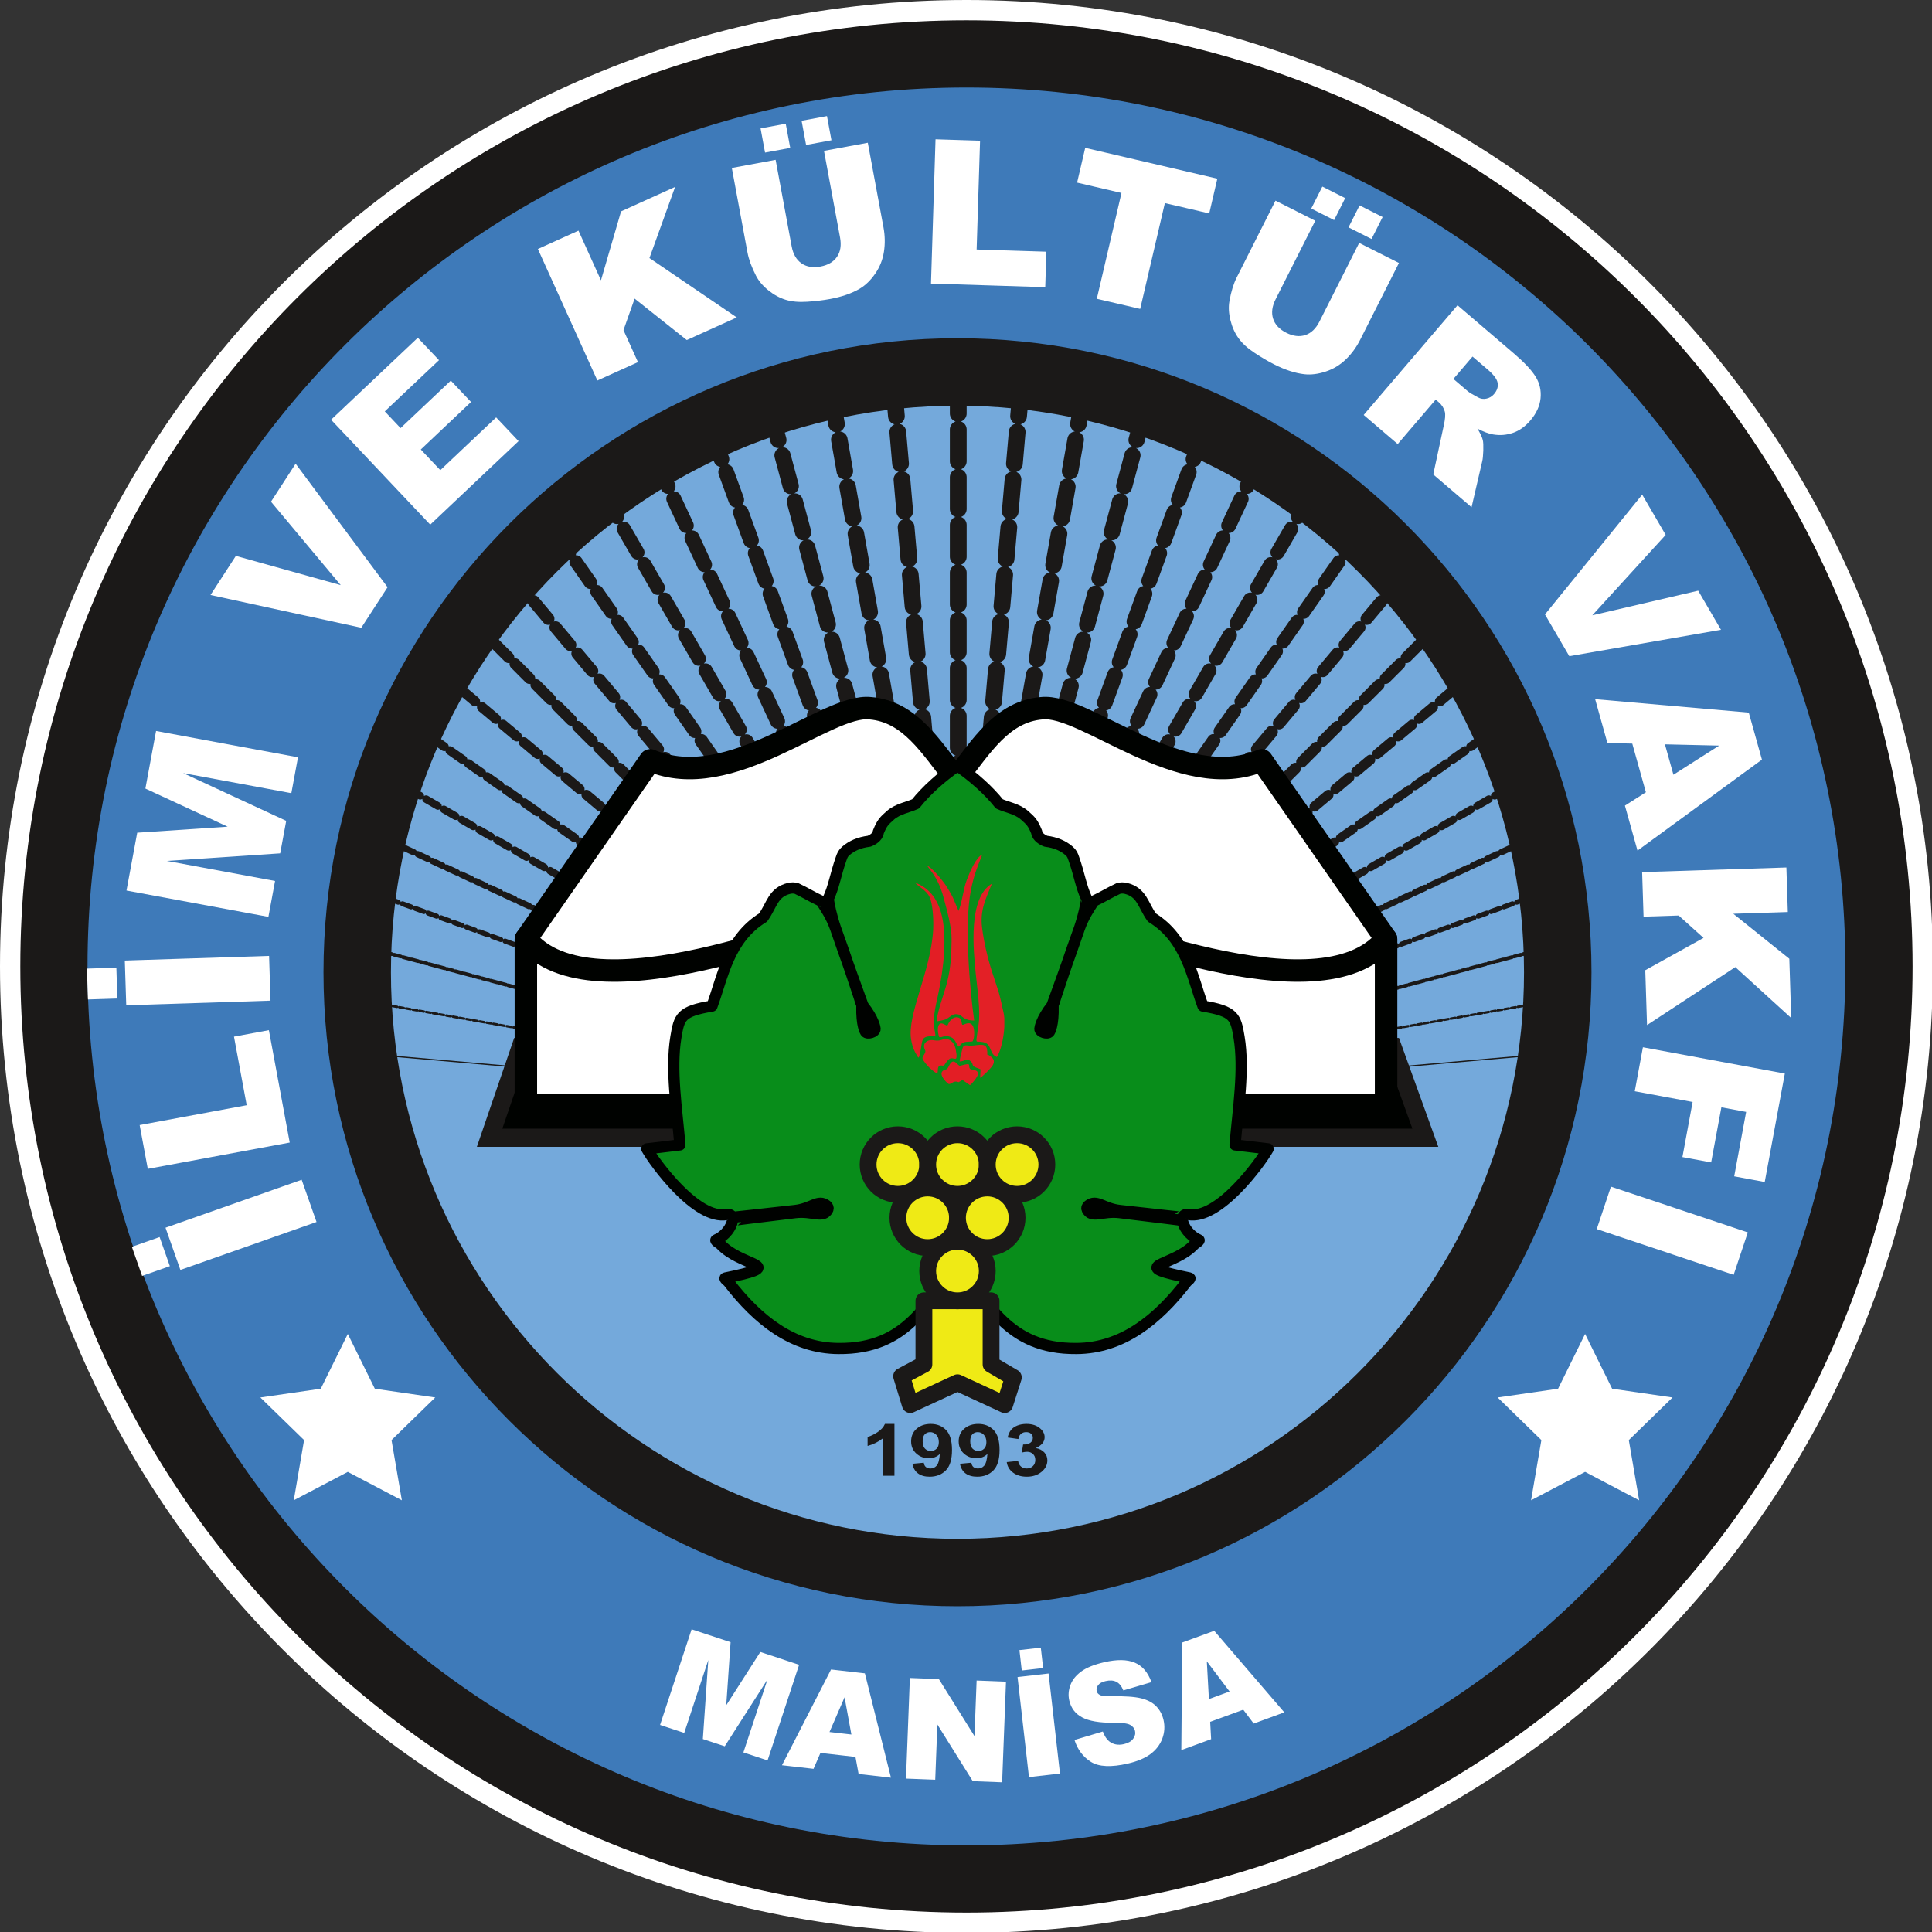 <?xml version="1.0" encoding="UTF-8"?>
<svg xmlns="http://www.w3.org/2000/svg" xmlns:xlink="http://www.w3.org/1999/xlink" width="850pt" height="850pt" viewBox="0 0 850 850" version="1.1">
<rect x="0" y="0" width="850" height="850" fill="#333333" stroke="none"/>
<g id="surface1">
<path style=" stroke:none;fill-rule:evenodd;fill:rgb(100%,100%,100%);fill-opacity:1;" d="M 425.195 0 C 660.027 0 850.395 190.367 850.395 425.195 C 850.395 660.027 660.027 850.395 425.199 850.395 C 190.367 850.395 0 660.027 0 425.199 C 0 190.367 190.367 0 425.195 0 Z M 425.195 0 "/>
<path style="fill-rule:evenodd;fill:rgb(24.315%,47.852%,72.459%);fill-opacity:1;stroke-width:295.655;stroke-linecap:round;stroke-linejoin:round;stroke:rgb(10.594%,9.813%,9.424%);stroke-opacity:1;stroke-miterlimit:4;" d="M 4251.953 8262.812 C 6469.258 8262.812 8266.719 6465.312 8266.719 4248.047 C 8266.719 2030.742 6469.258 233.281 4251.953 233.281 C 2034.688 233.281 237.188 2030.742 237.188 4248.047 C 237.188 6465.312 2034.688 8262.812 4251.953 8262.812 Z M 4251.953 8262.812 " transform="matrix(0.1,0,0,-0.1,0,850)"/>
<path style="fill-rule:evenodd;fill:rgb(45.483%,66.209%,85.938%);fill-opacity:1;stroke-width:296.849;stroke-linecap:round;stroke-linejoin:round;stroke:rgb(10.594%,9.813%,9.424%);stroke-opacity:1;stroke-miterlimit:4;" d="M 4212.5 6863.398 C 5671.055 6863.398 6853.438 5681.016 6853.438 4222.461 C 6853.438 2763.906 5671.055 1581.523 4212.5 1581.523 C 2753.984 1581.523 1571.602 2763.906 1571.602 4222.461 C 1571.602 5681.016 2753.984 6863.398 4212.5 6863.398 Z M 4212.5 6863.398 " transform="matrix(0.1,0,0,-0.1,0,850)"/>
<path style="fill:none;stroke-width:73.912;stroke-linecap:round;stroke-linejoin:round;stroke:rgb(10.594%,9.813%,9.424%);stroke-opacity:1;stroke-dasharray:140,70,140,70;stroke-miterlimit:4;" d="M 4215.898 6820.547 L 4215.898 3636.25 " transform="matrix(0.1,0,0,-0.1,0,850)"/>
<path style="fill:none;stroke-width:73.631;stroke-linecap:round;stroke-linejoin:round;stroke:rgb(10.594%,9.813%,9.424%);stroke-opacity:1;stroke-dasharray:140,70,140,70;stroke-miterlimit:4;" d="M 4493.438 6808.438 L 4215.898 3636.25 " transform="matrix(0.1,0,0,-0.1,0,850)"/>
<path style="fill:none;stroke-width:72.789;stroke-linecap:round;stroke-linejoin:round;stroke:rgb(10.594%,9.813%,9.424%);stroke-opacity:1;stroke-dasharray:140,70,140,70;stroke-miterlimit:4;" d="M 4768.828 6772.188 L 4215.898 3636.25 " transform="matrix(0.1,0,0,-0.1,0,850)"/>
<path style="fill:none;stroke-width:71.393;stroke-linecap:round;stroke-linejoin:round;stroke:rgb(10.594%,9.813%,9.424%);stroke-opacity:1;stroke-dasharray:140,70,140,70;stroke-miterlimit:4;" d="M 5036.641 6699.414 L 4212.5 3623.633 " transform="matrix(0.1,0,0,-0.1,0,850)"/>
<path style="fill:none;stroke-width:68.835;stroke-linecap:round;stroke-linejoin:round;stroke:rgb(10.594%,9.813%,9.424%);stroke-opacity:1;stroke-dasharray:130,60,130,60;stroke-miterlimit:4;" d="M 5295.273 6601.836 L 4215.898 3636.25 " transform="matrix(0.1,0,0,-0.1,0,850)"/>
<path style="fill:none;stroke-width:65.956;stroke-linecap:round;stroke-linejoin:round;stroke:rgb(10.594%,9.813%,9.424%);stroke-opacity:1;stroke-dasharray:130,60,130,60;stroke-miterlimit:4;" d="M 5540.938 6477.812 L 4215.898 3636.25 " transform="matrix(0.1,0,0,-0.1,0,850)"/>
<path style="fill:none;stroke-width:62.512;stroke-linecap:round;stroke-linejoin:round;stroke:rgb(10.594%,9.813%,9.424%);stroke-opacity:1;stroke-dasharray:120,60,120,60;stroke-miterlimit:4;" d="M 5770.781 6329.453 L 4215.898 3636.25 " transform="matrix(0.1,0,0,-0.1,0,850)"/>
<path style="fill:none;stroke-width:58.556;stroke-linecap:round;stroke-linejoin:round;stroke:rgb(10.594%,9.813%,9.424%);stroke-opacity:1;stroke-dasharray:110,50,110,50;stroke-miterlimit:4;" d="M 5982.344 6158.984 L 4215.898 3636.25 " transform="matrix(0.1,0,0,-0.1,0,850)"/>
<path style="fill:none;stroke-width:54.152;stroke-linecap:round;stroke-linejoin:round;stroke:rgb(10.594%,9.813%,9.424%);stroke-opacity:1;stroke-dasharray:100,50,100,50;stroke-miterlimit:4;" d="M 6173.516 5969.258 L 4215.898 3636.25 " transform="matrix(0.1,0,0,-0.1,0,850)"/>
<path style="fill:none;stroke-width:49.361;stroke-linecap:round;stroke-linejoin:round;stroke:rgb(10.594%,9.813%,9.424%);stroke-opacity:1;stroke-dasharray:90,40,90,40;stroke-miterlimit:4;" d="M 6342.5 5762.852 L 4215.898 3636.25 " transform="matrix(0.1,0,0,-0.1,0,850)"/>
<path style="fill:none;stroke-width:44.257;stroke-linecap:round;stroke-linejoin:round;stroke:rgb(10.594%,9.813%,9.424%);stroke-opacity:1;stroke-dasharray:80,40,80,40;stroke-miterlimit:4;" d="M 6488.164 5542.93 L 4215.898 3636.25 " transform="matrix(0.1,0,0,-0.1,0,850)"/>
<path style="fill:none;stroke-width:38.9;stroke-linecap:round;stroke-linejoin:round;stroke:rgb(10.594%,9.813%,9.424%);stroke-opacity:1;stroke-dasharray:70,30,70,30;stroke-miterlimit:4;" d="M 6609.453 5312.227 L 4215.898 3636.25 " transform="matrix(0.1,0,0,-0.1,0,850)"/>
<path style="fill:none;stroke-width:33.371;stroke-linecap:round;stroke-linejoin:round;stroke:rgb(10.594%,9.813%,9.424%);stroke-opacity:1;stroke-dasharray:60,30,60,30;stroke-miterlimit:4;" d="M 6706.133 5074.023 L 4215.898 3636.25 " transform="matrix(0.1,0,0,-0.1,0,850)"/>
<path style="fill:none;stroke-width:27.721;stroke-linecap:round;stroke-linejoin:round;stroke:rgb(10.594%,9.813%,9.424%);stroke-opacity:1;stroke-dasharray:50,20,50,20;stroke-miterlimit:4;" d="M 6777.07 4830.547 L 4215.898 3636.25 " transform="matrix(0.1,0,0,-0.1,0,850)"/>
<path style="fill:none;stroke-width:22.027;stroke-linecap:round;stroke-linejoin:round;stroke:rgb(10.594%,9.813%,9.424%);stroke-opacity:1;stroke-dasharray:40,20,40,20;stroke-miterlimit:4;" d="M 6823.242 4585.273 L 4215.898 3636.25 " transform="matrix(0.1,0,0,-0.1,0,850)"/>
<path style="fill:none;stroke-width:16.356;stroke-linecap:round;stroke-linejoin:round;stroke:rgb(10.594%,9.813%,9.424%);stroke-opacity:1;stroke-dasharray:30,10,30,10;stroke-miterlimit:4;" d="M 6845.703 4340.938 L 4215.898 3636.25 " transform="matrix(0.1,0,0,-0.1,0,850)"/>
<path style="fill:none;stroke-width:10.762;stroke-linecap:round;stroke-linejoin:round;stroke:rgb(10.594%,9.813%,9.424%);stroke-opacity:1;stroke-dasharray:20,10,20,10;stroke-miterlimit:4;" d="M 6845.508 4099.922 L 4215.898 3636.25 " transform="matrix(0.1,0,0,-0.1,0,850)"/>
<path style="fill:none;stroke-width:5.296;stroke-linecap:round;stroke-linejoin:round;stroke:rgb(10.594%,9.813%,9.424%);stroke-opacity:1;stroke-miterlimit:4;" d="M 6823.867 3864.453 L 4215.898 3636.25 " transform="matrix(0.1,0,0,-0.1,0,850)"/>
<path style="fill:none;stroke-width:73.631;stroke-linecap:round;stroke-linejoin:round;stroke:rgb(10.594%,9.813%,9.424%);stroke-opacity:1;stroke-dasharray:140,70,140,70;stroke-miterlimit:4;" d="M 3931.602 6808.438 L 4209.102 3636.25 " transform="matrix(0.1,0,0,-0.1,0,850)"/>
<path style="fill:none;stroke-width:72.789;stroke-linecap:round;stroke-linejoin:round;stroke:rgb(10.594%,9.813%,9.424%);stroke-opacity:1;stroke-dasharray:140,70,140,70;stroke-miterlimit:4;" d="M 3656.172 6772.188 L 4209.102 3636.25 " transform="matrix(0.1,0,0,-0.1,0,850)"/>
<path style="fill:none;stroke-width:71.393;stroke-linecap:round;stroke-linejoin:round;stroke:rgb(10.594%,9.813%,9.424%);stroke-opacity:1;stroke-dasharray:140,70,140,70;stroke-miterlimit:4;" d="M 3388.359 6699.414 L 4212.5 3623.633 " transform="matrix(0.1,0,0,-0.1,0,850)"/>
<path style="fill:none;stroke-width:68.835;stroke-linecap:round;stroke-linejoin:round;stroke:rgb(10.594%,9.813%,9.424%);stroke-opacity:1;stroke-dasharray:130,60,130,60;stroke-miterlimit:4;" d="M 3129.727 6601.836 L 4209.102 3636.25 " transform="matrix(0.1,0,0,-0.1,0,850)"/>
<path style="fill:none;stroke-width:65.956;stroke-linecap:round;stroke-linejoin:round;stroke:rgb(10.594%,9.813%,9.424%);stroke-opacity:1;stroke-dasharray:130,60,130,60;stroke-miterlimit:4;" d="M 2884.102 6477.812 L 4209.102 3636.25 " transform="matrix(0.1,0,0,-0.1,0,850)"/>
<path style="fill:none;stroke-width:62.512;stroke-linecap:round;stroke-linejoin:round;stroke:rgb(10.594%,9.813%,9.424%);stroke-opacity:1;stroke-dasharray:120,60,120,60;stroke-miterlimit:4;" d="M 2654.219 6329.453 L 4209.102 3636.25 " transform="matrix(0.1,0,0,-0.1,0,850)"/>
<path style="fill:none;stroke-width:58.556;stroke-linecap:round;stroke-linejoin:round;stroke:rgb(10.594%,9.813%,9.424%);stroke-opacity:1;stroke-dasharray:110,50,110,50;stroke-miterlimit:4;" d="M 2442.695 6158.984 L 4209.102 3636.25 " transform="matrix(0.1,0,0,-0.1,0,850)"/>
<path style="fill:none;stroke-width:54.152;stroke-linecap:round;stroke-linejoin:round;stroke:rgb(10.594%,9.813%,9.424%);stroke-opacity:1;stroke-dasharray:100,50,100,50;stroke-miterlimit:4;" d="M 2251.523 5969.258 L 4209.102 3636.25 " transform="matrix(0.1,0,0,-0.1,0,850)"/>
<path style="fill:none;stroke-width:49.361;stroke-linecap:round;stroke-linejoin:round;stroke:rgb(10.594%,9.813%,9.424%);stroke-opacity:1;stroke-dasharray:90,40,90,40;stroke-miterlimit:4;" d="M 2082.539 5762.852 L 4209.102 3636.25 " transform="matrix(0.1,0,0,-0.1,0,850)"/>
<path style="fill:none;stroke-width:44.257;stroke-linecap:round;stroke-linejoin:round;stroke:rgb(10.594%,9.813%,9.424%);stroke-opacity:1;stroke-dasharray:80,40,80,40;stroke-miterlimit:4;" d="M 1936.836 5542.93 L 4209.102 3636.25 " transform="matrix(0.1,0,0,-0.1,0,850)"/>
<path style="fill:none;stroke-width:38.9;stroke-linecap:round;stroke-linejoin:round;stroke:rgb(10.594%,9.813%,9.424%);stroke-opacity:1;stroke-dasharray:70,30,70,30;stroke-miterlimit:4;" d="M 1815.586 5312.227 L 4209.102 3636.25 " transform="matrix(0.1,0,0,-0.1,0,850)"/>
<path style="fill:none;stroke-width:33.371;stroke-linecap:round;stroke-linejoin:round;stroke:rgb(10.594%,9.813%,9.424%);stroke-opacity:1;stroke-dasharray:60,30,60,30;stroke-miterlimit:4;" d="M 1718.867 5074.023 L 4209.102 3636.25 " transform="matrix(0.1,0,0,-0.1,0,850)"/>
<path style="fill:none;stroke-width:27.721;stroke-linecap:round;stroke-linejoin:round;stroke:rgb(10.594%,9.813%,9.424%);stroke-opacity:1;stroke-dasharray:50,20,50,20;stroke-miterlimit:4;" d="M 1647.93 4830.547 L 4209.102 3636.25 " transform="matrix(0.1,0,0,-0.1,0,850)"/>
<path style="fill:none;stroke-width:22.027;stroke-linecap:round;stroke-linejoin:round;stroke:rgb(10.594%,9.813%,9.424%);stroke-opacity:1;stroke-dasharray:40,20,40,20;stroke-miterlimit:4;" d="M 1601.797 4585.273 L 4209.102 3636.25 " transform="matrix(0.1,0,0,-0.1,0,850)"/>
<path style="fill:none;stroke-width:16.356;stroke-linecap:round;stroke-linejoin:round;stroke:rgb(10.594%,9.813%,9.424%);stroke-opacity:1;stroke-dasharray:30,10,30,10;stroke-miterlimit:4;" d="M 1579.297 4340.938 L 4209.102 3636.25 " transform="matrix(0.1,0,0,-0.1,0,850)"/>
<path style="fill:none;stroke-width:10.762;stroke-linecap:round;stroke-linejoin:round;stroke:rgb(10.594%,9.813%,9.424%);stroke-opacity:1;stroke-dasharray:20,10,20,10;stroke-miterlimit:4;" d="M 1579.492 4099.922 L 4209.102 3636.25 " transform="matrix(0.1,0,0,-0.1,0,850)"/>
<path style="fill:none;stroke-width:5.296;stroke-linecap:round;stroke-linejoin:round;stroke:rgb(10.594%,9.813%,9.424%);stroke-opacity:1;stroke-miterlimit:4;" d="M 1601.133 3864.453 L 4209.102 3636.25 " transform="matrix(0.1,0,0,-0.1,0,850)"/>
<path style="fill-rule:evenodd;fill:rgb(0%,0.784%,0%);fill-opacity:1;stroke-width:79.999;stroke-linecap:butt;stroke-linejoin:miter;stroke:rgb(10.594%,9.813%,9.424%);stroke-opacity:1;stroke-miterlimit:4;" d="M 2153.984 3494.414 L 6271.016 3494.414 L 6126.875 3893.555 L 2290.742 3893.555 Z M 2153.984 3494.414 " transform="matrix(0.1,0,0,-0.1,0,850)"/>
<path style="fill-rule:evenodd;fill:rgb(100%,100%,100%);fill-opacity:1;stroke-width:98.761;stroke-linecap:round;stroke-linejoin:round;stroke:rgb(0%,0.784%,0%);stroke-opacity:1;stroke-miterlimit:4;" d="M 2313.672 3643.32 L 4205.898 3643.32 L 4205.898 5073.594 C 4093.164 5217.695 4002.617 5369.219 3828.906 5384.023 C 3635.508 5405.547 3216.68 5003.984 2860.664 5154.883 L 2313.672 4368.633 Z M 2313.672 3643.32 " transform="matrix(0.1,0,0,-0.1,0,850)"/>
<path style="fill-rule:evenodd;fill:rgb(100%,100%,100%);fill-opacity:1;stroke-width:98.761;stroke-linecap:round;stroke-linejoin:round;stroke:rgb(0%,0.784%,0%);stroke-opacity:1;stroke-miterlimit:4;" d="M 4205.898 3636.25 L 4205.898 4341.484 C 4108.633 4525.664 3857.422 4482.148 3740.234 4463.906 C 3605.508 4453.125 2605.039 4012.578 2313.672 4368.633 L 2313.672 3636.523 Z M 4205.898 3636.25 " transform="matrix(0.1,0,0,-0.1,0,850)"/>
<path style="fill-rule:evenodd;fill:rgb(100%,100%,100%);fill-opacity:1;stroke-width:98.761;stroke-linecap:round;stroke-linejoin:round;stroke:rgb(0%,0.784%,0%);stroke-opacity:1;stroke-miterlimit:4;" d="M 6098.086 3643.32 L 4205.898 3643.32 L 4205.898 5073.594 C 4318.594 5217.695 4409.141 5369.219 4582.852 5384.023 C 4776.25 5405.547 5195.117 5003.984 5551.133 5154.883 L 6098.086 4368.633 Z M 6098.086 3643.32 " transform="matrix(0.1,0,0,-0.1,0,850)"/>
<path style="fill-rule:evenodd;fill:rgb(100%,100%,100%);fill-opacity:1;stroke-width:98.761;stroke-linecap:round;stroke-linejoin:round;stroke:rgb(0%,0.784%,0%);stroke-opacity:1;stroke-miterlimit:4;" d="M 4205.898 3636.25 L 4205.898 4341.484 C 4303.164 4525.664 4554.336 4482.148 4671.523 4463.906 C 4806.289 4453.125 5806.758 4012.578 6098.086 4368.633 L 6098.086 3636.523 Z M 4205.898 3636.25 " transform="matrix(0.1,0,0,-0.1,0,850)"/>
<path style="fill-rule:evenodd;fill:rgb(3.137%,55.272%,10.205%);fill-opacity:1;stroke-width:49.276;stroke-linecap:round;stroke-linejoin:round;stroke:rgb(0%,0.784%,0%);stroke-opacity:1;stroke-miterlimit:4;" d="M 4212.5 5131.094 L 4214.219 5129.531 C 4280.82 5083.047 4348.008 5024.727 4396.719 4963.242 C 4430.312 4947.891 4474.023 4941.797 4506.758 4913.75 C 4535.43 4888.203 4543.867 4880.859 4561.016 4838.828 C 4561.836 4818.555 4589.531 4802.695 4601.641 4798.789 C 4645.078 4793.32 4677.539 4778.711 4702.695 4757.07 C 4716.25 4745.43 4718.906 4737.617 4724.492 4721.602 C 4749.492 4650.391 4755.195 4601.445 4780.781 4546.133 C 4780.898 4545.898 4780.664 4543.125 4779.922 4538.242 C 4777.344 4520.391 4768.555 4474.062 4749.727 4418.086 C 4715.703 4316.992 4628.047 4075.664 4628.047 4075.664 C 4580.039 4015 4575.156 3976.328 4575 3974.102 C 4573.906 3958.555 4609.492 3948.672 4617.109 3960.234 C 4617.812 3961.328 4635.508 3988.32 4633.203 4073.633 C 4632.969 4082.148 4713.008 4317.383 4749.727 4418.086 C 4769.023 4471.016 4795.43 4508.516 4806.641 4526.211 C 4809.844 4531.289 4812.969 4535.938 4813.477 4536.016 C 4854.688 4555.273 4879.219 4571.602 4920.43 4590.898 C 4929.727 4593.828 4941.758 4594.141 4952.891 4591.602 C 5024.766 4573.945 5028.164 4518.477 5067.773 4463.203 C 5219.727 4369.531 5244.219 4205.156 5292.578 4073.672 C 5430.703 4050.938 5436.68 4025.43 5451.445 3936.68 C 5475.117 3794.141 5447.148 3620.859 5433.672 3462.93 C 5486.992 3456.562 5526.016 3451.875 5579.336 3445.508 C 5545.938 3385.859 5360.859 3130.469 5227.383 3156.758 C 5214.492 3159.297 5206.016 3152.773 5202.852 3144.492 C 5202.734 3144.102 5174.531 3147.07 5132.93 3151.602 C 5076.914 3157.695 4996.602 3166.641 4927.812 3174.219 C 4852.266 3182.539 4825.625 3225.391 4788.242 3196.25 C 4781.953 3191.367 4780.156 3184.648 4782.578 3179.453 C 4802.188 3137.539 4850.742 3174.102 4925.508 3164.961 C 4994.141 3156.562 5074.688 3146.797 5131.172 3139.766 C 5173.516 3134.453 5202.344 3130.703 5202.422 3130.195 C 5206.172 3103.242 5232.305 3063.594 5273.75 3045.508 C 5282.656 3041.641 5260.664 3031.328 5254.219 3024.531 C 5243.32 3013.047 5231.094 3002.812 5218.047 2993.906 C 5118.672 2926.172 4981.094 2929.062 5233.672 2877.383 C 5241.328 2875.82 5224.297 2864.883 5219.57 2858.75 C 5091.367 2692.383 4937.07 2568.711 4736.836 2567.188 C 4425.781 2564.102 4353.672 2778.594 4212.5 2918.281 C 4071.328 2778.594 3999.219 2564.102 3688.164 2567.188 C 3487.93 2568.711 3333.633 2692.383 3205.43 2858.75 C 3200.703 2864.883 3183.672 2875.82 3191.328 2877.383 C 3443.945 2929.062 3306.328 2926.172 3206.992 2993.906 C 3193.945 3002.812 3181.68 3013.047 3170.781 3024.531 C 3164.336 3031.328 3142.344 3041.641 3151.289 3045.508 C 3192.695 3063.594 3218.828 3103.242 3222.617 3130.195 C 3222.695 3130.703 3251.484 3134.453 3293.828 3139.766 C 3350.312 3146.797 3430.859 3156.562 3499.492 3164.961 C 3574.258 3174.102 3622.852 3137.539 3642.422 3179.453 C 3644.844 3184.648 3643.086 3191.367 3636.797 3196.25 C 3599.375 3225.391 3572.773 3182.539 3497.188 3174.219 C 3428.438 3166.641 3348.086 3157.695 3292.07 3151.602 C 3250.469 3147.07 3222.266 3144.102 3222.148 3144.492 C 3219.023 3152.773 3210.547 3159.297 3197.656 3156.758 C 3064.18 3130.469 2879.062 3385.859 2845.664 3445.508 C 2898.984 3451.875 2938.008 3456.562 2991.328 3462.93 C 2977.852 3620.859 2949.883 3794.141 2973.594 3936.68 C 2988.32 4025.43 2994.297 4050.938 3132.422 4073.672 C 3180.82 4205.156 3205.312 4369.531 3357.227 4463.203 C 3396.875 4518.477 3400.234 4573.945 3472.148 4591.602 C 3483.281 4594.141 3495.273 4593.828 3504.609 4590.898 C 3545.82 4571.602 3570.312 4555.273 3611.523 4536.016 C 3612.031 4535.938 3615.156 4531.289 3618.359 4526.211 C 3629.609 4508.516 3655.977 4471.016 3675.312 4418.086 C 3712.031 4317.383 3792.07 4082.148 3791.836 4073.633 C 3789.531 3988.32 3807.188 3961.328 3807.93 3960.234 C 3815.508 3948.672 3851.133 3958.555 3850 3974.102 C 3849.844 3976.328 3845 4015 3796.992 4075.664 C 3796.992 4075.664 3709.297 4316.992 3675.312 4418.086 C 3656.445 4474.062 3647.695 4520.391 3645.078 4538.242 C 3644.375 4543.125 3644.102 4545.898 3644.219 4546.133 C 3669.805 4601.445 3675.508 4650.391 3700.508 4721.602 C 3706.133 4737.617 3708.75 4745.43 3722.305 4757.07 C 3747.5 4778.711 3779.922 4793.32 3823.398 4798.789 C 3835.508 4802.695 3863.164 4818.555 3864.023 4838.828 C 3881.133 4880.859 3889.609 4888.203 3918.281 4913.75 C 3951.016 4941.797 3994.688 4947.891 4028.281 4963.242 C 4076.992 5024.727 4144.18 5083.047 4210.781 5129.531 Z M 4212.5 5131.094 " transform="matrix(0.1,0,0,-0.1,0,850)"/>
<path style="fill-rule:evenodd;fill:rgb(93.75%,91.797%,8.228%);fill-opacity:1;stroke-width:73.911;stroke-linecap:round;stroke-linejoin:round;stroke:rgb(10.594%,9.813%,9.424%);stroke-opacity:1;stroke-miterlimit:4;" d="M 3950.352 3507.539 C 4022.734 3507.539 4081.406 3448.867 4081.406 3376.445 C 4081.406 3304.062 4022.734 3245.391 3950.352 3245.391 C 3877.93 3245.391 3819.258 3304.062 3819.258 3376.445 C 3819.258 3448.867 3877.93 3507.539 3950.352 3507.539 Z M 3950.352 3507.539 " transform="matrix(0.1,0,0,-0.1,0,850)"/>
<path style="fill-rule:evenodd;fill:rgb(93.75%,91.797%,8.228%);fill-opacity:1;stroke-width:73.911;stroke-linecap:round;stroke-linejoin:round;stroke:rgb(10.594%,9.813%,9.424%);stroke-opacity:1;stroke-miterlimit:4;" d="M 4212.5 3507.539 C 4284.883 3507.539 4343.594 3448.867 4343.594 3376.445 C 4343.594 3304.062 4284.883 3245.391 4212.5 3245.391 C 4140.117 3245.391 4081.406 3304.062 4081.406 3376.445 C 4081.406 3448.867 4140.117 3507.539 4212.5 3507.539 Z M 4212.5 3507.539 " transform="matrix(0.1,0,0,-0.1,0,850)"/>
<path style="fill-rule:evenodd;fill:rgb(93.75%,91.797%,8.228%);fill-opacity:1;stroke-width:73.911;stroke-linecap:round;stroke-linejoin:round;stroke:rgb(10.594%,9.813%,9.424%);stroke-opacity:1;stroke-miterlimit:4;" d="M 4474.688 3507.539 C 4547.07 3507.539 4605.742 3448.867 4605.742 3376.445 C 4605.742 3304.062 4547.07 3245.391 4474.688 3245.391 C 4402.266 3245.391 4343.594 3304.062 4343.594 3376.445 C 4343.594 3448.867 4402.266 3507.539 4474.688 3507.539 Z M 4474.688 3507.539 " transform="matrix(0.1,0,0,-0.1,0,850)"/>
<path style="fill-rule:evenodd;fill:rgb(93.75%,91.797%,8.228%);fill-opacity:1;stroke-width:73.912;stroke-linecap:round;stroke-linejoin:round;stroke:rgb(10.594%,9.813%,9.424%);stroke-opacity:1;stroke-miterlimit:4;" d="M 4064.805 2777.031 L 4360.234 2777.031 L 4360.234 2497.148 L 4458.281 2439.688 L 4420.156 2320.43 L 4212.617 2416.523 L 4004.844 2320.43 L 3966.719 2444.961 L 4064.805 2497.148 Z M 4064.805 2777.031 " transform="matrix(0.1,0,0,-0.1,0,850)"/>
<path style=" stroke:none;fill-rule:evenodd;fill:rgb(89.062%,11.768%,14.502%);fill-opacity:1;" d="M 407.859 380.852 C 411.734 385.746 413.645 389.211 415.266 395.379 C 416.664 400.684 418.727 407.855 418.66 413.305 C 418.574 420.289 418.375 425.25 416.699 432.113 C 415.645 436.43 412.109 445.688 412.125 449.34 C 413.184 449.207 415.805 448.723 416.582 448.23 C 417.656 447.551 419.035 446.258 420.301 446.199 C 423.691 446.031 422.953 448.977 428.594 448.984 C 426.574 434.52 424.227 406.504 427.129 391.816 C 428.449 385.137 429.699 382.16 432.148 375.992 C 429.234 377.227 426.445 384.312 425.359 387.105 C 423.797 391.137 423.285 397.098 421.723 400.758 C 421.613 400.645 419.602 395.645 419.215 394.855 C 418.34 393.07 417.207 391.195 416.117 389.535 C 414.742 387.438 410.082 381.648 407.859 380.852 Z M 407.859 380.852 "/>
<path style=" stroke:none;fill-rule:evenodd;fill:rgb(89.062%,12.547%,14.893%);fill-opacity:1;" d="M 438.594 465.027 C 440.402 462.117 441.605 456.566 441.867 451.723 L 441.867 448.062 C 441.801 447 441.668 446.039 441.465 445.23 C 440.676 442.086 440.273 439.465 439.273 436.172 C 438.344 433.117 437.262 430.109 436.297 427.066 C 434.445 421.238 432.82 414.242 432.074 408.18 C 431.125 400.426 433.602 395.637 436.414 388.789 C 425.797 394.887 428.285 418.332 429.289 428.383 C 429.895 434.418 431.504 445.223 430.496 450.887 C 430.203 452.523 430.027 454.211 429.789 455.855 C 429.281 459.371 429.562 457.828 432.684 458.523 C 436.578 459.387 435.059 463.668 438.594 465.027 Z M 438.594 465.027 "/>
<path style=" stroke:none;fill-rule:evenodd;fill:rgb(89.062%,11.768%,14.502%);fill-opacity:1;" d="M 411.434 455.758 C 411.781 455.582 410.957 452.293 410.875 451.551 C 410.684 449.859 410.828 448.152 411.031 446.469 C 411.402 443.418 412.043 440.691 412.699 437.703 C 413.992 431.844 415.012 425.02 415.352 419.035 C 415.992 407.762 415.125 392.855 402.527 388.316 C 405.195 390.992 408.379 392.043 409.496 396.062 C 410.531 399.785 410.762 405.613 410.531 409.473 C 409.457 427.297 399.082 446.414 400.832 457.195 C 401.148 459.133 401.621 461.082 402.566 462.816 C 404.375 466.129 404.109 465.906 404.801 463.227 C 405.258 461.473 405.449 458.414 406.023 457.336 C 407.168 455.184 411.164 456.223 411.434 455.758 Z M 411.434 455.758 "/>
<path style=" stroke:none;fill-rule:evenodd;fill:rgb(89.062%,11.768%,14.502%);fill-opacity:1;" d="M 413.227 468.93 C 414.641 468.309 414.973 469.68 415.996 467.785 C 416.258 467.305 417.406 466.012 417.883 465.758 C 419.684 464.797 421.695 468.203 420.48 461.719 C 420.113 459.746 419.133 457.945 417.129 457.258 C 414.875 456.48 414.441 458.375 410.691 457.648 C 408.289 457.184 406.086 458.703 406.625 460.992 C 406.938 462.324 407.598 462.141 406.629 463.875 C 405.996 465.012 405.449 465.363 406.332 466.625 C 407.531 468.348 408.41 469.398 410.043 470.738 C 414.039 474.027 411.699 470.258 413.227 468.93 Z M 413.227 468.93 "/>
<path style=" stroke:none;fill-rule:evenodd;fill:rgb(89.062%,11.768%,14.502%);fill-opacity:1;" d="M 413.246 456.273 C 414.527 456.656 415.941 454.883 418.875 456.57 C 420.531 457.523 420.734 459.746 421.832 460.457 C 422.645 459.777 422.863 459.008 424.086 458.578 C 425.301 458.152 427.199 458.402 427.918 458.141 C 428.801 456.766 429.184 451.277 427.008 450.332 C 425.363 449.617 423.594 451.375 423.305 450.715 C 422.887 449.762 423.367 448.008 421.32 447.598 C 420 447.332 418.773 448.168 417.98 449.152 C 416.625 450.832 417.379 451.738 415.684 450.762 C 411.762 448.504 412.406 454.555 413.246 456.273 Z M 413.246 456.273 "/>
<path style=" stroke:none;fill-rule:evenodd;fill:rgb(89.062%,11.768%,14.502%);fill-opacity:1;" d="M 422.195 466.996 C 424.488 467.004 425.488 465.109 427.387 467.258 C 428.164 468.137 427.59 468.746 428.793 469.406 C 429.539 469.816 430.543 470.004 431.398 470.473 L 431.215 474.172 C 431.871 474.066 436.113 469.816 436.691 468.812 C 437.539 467.344 437.492 466.125 436.145 465.016 C 433.207 462.605 434.816 465.691 434.25 461.699 C 433.746 458.121 429.07 460.465 426.012 459.98 C 423.602 459.594 423.68 460.531 423.168 462.402 C 422.914 463.34 422.215 466.129 422.195 466.996 Z M 422.195 466.996 "/>
<path style=" stroke:none;fill-rule:evenodd;fill:rgb(89.062%,11.768%,14.502%);fill-opacity:1;" d="M 423.418 475.105 L 426.75 477.41 C 427.758 476.727 430.148 473.777 430.25 472.539 C 430.375 471.078 429.109 470.863 427.988 470.684 C 425.898 470.34 426.648 469.176 426.234 468.289 C 425.395 467.938 423.355 468.734 422.402 468.887 C 421.211 469.078 419.648 464.461 417.418 469.09 C 416.328 471.348 416.203 469.918 414.758 471.172 C 413.008 472.688 415.965 475.887 417.25 476.824 C 417.996 477.371 419.047 475.871 420.34 475.848 C 422.402 475.816 420.684 476.809 423.418 475.105 Z M 423.418 475.105 "/>
<path style=" stroke:none;fill-rule:evenodd;fill:rgb(91.014%,78.514%,78.906%);fill-opacity:1;" d="M 407.859 380.852 L 407.828 380.742 L 407.738 380.812 Z M 407.859 380.852 "/>
<path style="fill-rule:evenodd;fill:rgb(93.75%,91.797%,8.228%);fill-opacity:1;stroke-width:73.911;stroke-linecap:round;stroke-linejoin:round;stroke:rgb(10.594%,9.813%,9.424%);stroke-opacity:1;stroke-miterlimit:4;" d="M 4081.406 3273.32 C 4153.828 3273.32 4212.5 3214.609 4212.5 3142.227 C 4212.5 3069.844 4153.828 3011.133 4081.406 3011.133 C 4009.023 3011.133 3950.352 3069.844 3950.352 3142.227 C 3950.352 3214.609 4009.023 3273.32 4081.406 3273.32 Z M 4081.406 3273.32 " transform="matrix(0.1,0,0,-0.1,0,850)"/>
<path style="fill-rule:evenodd;fill:rgb(93.75%,91.797%,8.228%);fill-opacity:1;stroke-width:73.911;stroke-linecap:round;stroke-linejoin:round;stroke:rgb(10.594%,9.813%,9.424%);stroke-opacity:1;stroke-miterlimit:4;" d="M 4343.594 3273.32 C 4415.977 3273.32 4474.688 3214.609 4474.688 3142.227 C 4474.688 3069.844 4415.977 3011.133 4343.594 3011.133 C 4271.211 3011.133 4212.5 3069.844 4212.5 3142.227 C 4212.5 3214.609 4271.211 3273.32 4343.594 3273.32 Z M 4343.594 3273.32 " transform="matrix(0.1,0,0,-0.1,0,850)"/>
<path style="fill-rule:evenodd;fill:rgb(93.75%,91.797%,8.228%);fill-opacity:1;stroke-width:73.911;stroke-linecap:round;stroke-linejoin:round;stroke:rgb(10.594%,9.813%,9.424%);stroke-opacity:1;stroke-miterlimit:4;" d="M 4212.5 3039.102 C 4284.883 3039.102 4343.594 2980.391 4343.594 2908.008 C 4343.594 2835.625 4284.883 2776.914 4212.5 2776.914 C 4140.117 2776.914 4081.406 2835.625 4081.406 2908.008 C 4081.406 2980.391 4140.117 3039.102 4212.5 3039.102 Z M 4212.5 3039.102 " transform="matrix(0.1,0,0,-0.1,0,850)"/>
<path style=" stroke:none;fill-rule:evenodd;fill:rgb(10.594%,9.813%,9.424%);fill-opacity:1;" d="M 393.52 649.27 L 388.363 649.27 L 388.363 632.852 C 386.484 634.34 384.266 635.445 381.707 636.156 L 381.707 632.199 C 383.055 631.828 384.516 631.125 386.09 630.086 C 387.668 629.051 388.746 627.844 389.336 626.465 L 393.52 626.465 Z M 401.422 644 L 406.426 643.535 C 406.547 644.398 406.863 645.035 407.375 645.449 C 407.883 645.863 408.559 646.07 409.391 646.07 C 410.453 646.07 411.348 645.652 412.086 644.824 C 412.828 643.996 413.297 642.277 413.504 639.672 C 412.207 640.941 410.59 641.574 408.641 641.574 C 406.527 641.574 404.695 640.887 403.16 639.508 C 401.625 638.133 400.859 636.344 400.859 634.137 C 400.859 631.832 401.668 629.98 403.293 628.578 C 404.914 627.168 406.984 626.465 409.492 626.465 C 412.219 626.465 414.465 627.359 416.215 629.137 C 417.961 630.922 418.84 633.852 418.84 637.938 C 418.84 642.086 417.93 645.082 416.113 646.922 C 414.293 648.762 411.926 649.684 409.004 649.684 C 406.902 649.684 405.211 649.207 403.914 648.258 C 402.621 647.312 401.785 645.891 401.422 644 Z M 413.047 634.488 C 413.047 633.09 412.664 632.004 411.898 631.23 C 411.141 630.461 410.258 630.074 409.254 630.074 C 408.301 630.074 407.512 630.395 406.883 631.027 C 406.25 631.66 405.938 632.695 405.938 634.129 C 405.938 635.594 406.281 636.664 406.965 637.352 C 407.648 638.031 408.5 638.375 409.531 638.375 C 410.52 638.375 411.355 638.047 412.031 637.387 C 412.707 636.727 413.047 635.762 413.047 634.488 Z M 422.344 644 L 427.348 643.535 C 427.469 644.398 427.785 645.035 428.293 645.449 C 428.801 645.863 429.48 646.07 430.312 646.07 C 431.371 646.07 432.27 645.652 433.008 644.824 C 433.75 643.996 434.219 642.277 434.426 639.672 C 433.129 640.941 431.512 641.574 429.562 641.574 C 427.449 641.574 425.617 640.887 424.082 639.508 C 422.547 638.133 421.781 636.344 421.781 634.137 C 421.781 631.832 422.59 629.98 424.215 628.578 C 425.836 627.168 427.906 626.465 430.414 626.465 C 433.141 626.465 435.387 627.359 437.133 629.137 C 438.883 630.922 439.762 633.852 439.762 637.938 C 439.762 642.086 438.852 645.082 437.035 646.922 C 435.215 648.762 432.848 649.684 429.926 649.684 C 427.824 649.684 426.133 649.207 424.832 648.258 C 423.543 647.312 422.707 645.891 422.344 644 Z M 433.969 634.488 C 433.969 633.09 433.586 632.004 432.82 631.23 C 432.062 630.461 431.18 630.074 430.176 630.074 C 429.223 630.074 428.434 630.395 427.805 631.027 C 427.172 631.66 426.859 632.695 426.859 634.129 C 426.859 635.594 427.203 636.664 427.887 637.352 C 428.57 638.031 429.422 638.375 430.453 638.375 C 431.441 638.375 432.277 638.047 432.953 637.387 C 433.629 636.727 433.969 635.762 433.969 634.488 Z M 442.926 643.258 L 447.93 642.746 C 448.086 643.824 448.512 644.645 449.207 645.215 C 449.906 645.785 450.746 646.07 451.73 646.07 C 452.789 646.07 453.68 645.727 454.406 645.047 C 455.129 644.367 455.492 643.449 455.492 642.285 C 455.492 641.195 455.145 640.32 454.449 639.684 C 453.754 639.047 452.906 638.723 451.906 638.723 C 451.246 638.723 450.465 638.832 449.547 639.051 L 450.117 635.523 C 451.512 635.555 452.57 635.297 453.305 634.754 C 454.035 634.215 454.398 633.492 454.398 632.59 C 454.398 631.824 454.129 631.215 453.59 630.758 C 453.051 630.305 452.336 630.074 451.441 630.074 C 450.559 630.074 449.805 630.336 449.184 630.852 C 448.559 631.371 448.18 632.125 448.043 633.117 L 443.305 632.438 C 443.637 631.051 444.129 629.949 444.801 629.121 C 445.465 628.297 446.398 627.648 447.594 627.172 C 448.781 626.703 450.125 626.465 451.605 626.465 C 454.137 626.465 456.168 627.145 457.699 628.512 C 458.957 629.633 459.59 630.898 459.59 632.309 C 459.59 634.305 458.301 635.902 455.711 637.09 C 457.254 637.371 458.48 637.996 459.41 638.965 C 460.332 639.938 460.793 641.109 460.793 642.48 C 460.793 644.473 459.93 646.172 458.207 647.574 C 456.48 648.98 454.336 649.684 451.766 649.684 C 449.336 649.684 447.316 649.09 445.719 647.902 C 444.113 646.719 443.184 645.172 442.926 643.258 Z M 442.926 643.258 "/>
<path style=" stroke:none;fill-rule:evenodd;fill:rgb(100%,100%,100%);fill-opacity:1;" d="M 79.359 558.719 L 72.82 540.145 L 132.723 519.051 L 139.262 537.625 Z M 62.516 561.355 L 58.012 548.555 L 70.223 544.254 L 74.73 557.055 Z M 65.02 514.254 L 61.445 494.98 L 108.539 486.25 L 102.945 456.074 L 118.297 453.227 L 127.465 502.676 Z M 55.543 442.281 L 54.91 422.602 L 118.387 420.566 L 119.016 440.246 Z M 38.688 439.715 L 38.254 426.152 L 51.195 425.738 L 51.629 439.301 Z M 55.648 391.809 L 60.367 366.355 L 100.16 363.707 L 63.965 346.938 L 68.664 321.602 L 131.105 333.18 L 128.18 348.965 L 80.578 340.141 L 125.922 361.145 L 123.27 375.445 L 73.414 378.773 L 121.016 387.598 L 118.09 403.383 Z M 92.613 261.773 L 103.77 244.566 L 149.906 257.426 L 119.223 220.727 L 130.059 204.02 L 170.516 258.352 L 158.953 276.188 Z M 145.66 184.668 L 183.82 148.602 L 193.145 158.461 L 169.293 181.004 L 176.238 188.352 L 198.348 167.457 L 207.242 176.867 L 185.133 197.766 L 193.723 206.855 L 218.285 183.641 L 228.152 194.082 L 189.285 230.82 Z M 236.645 109.551 L 254.504 101.469 L 264.395 123.332 L 273.238 92.996 L 297.012 82.242 L 285.727 113.535 L 324.156 139.664 L 302.16 149.613 L 279.211 131.375 L 274.305 145.242 L 280.68 159.332 L 262.82 167.41 Z M 362.523 66.375 L 381.797 62.801 L 388.691 99.996 C 389.371 103.676 389.438 107.273 388.895 110.754 C 388.355 114.254 387.086 117.449 385.082 120.363 C 383.082 123.273 380.828 125.465 378.324 126.969 C 374.832 129.043 370.453 130.574 365.207 131.547 C 362.168 132.113 358.816 132.508 355.145 132.754 C 351.477 132.996 348.312 132.711 345.664 131.895 C 343.02 131.078 340.477 129.699 338.055 127.742 C 335.617 125.789 333.809 123.645 332.609 121.309 C 330.68 117.562 329.434 114.156 328.863 111.09 L 321.969 73.895 L 341.242 70.32 L 348.301 108.402 C 348.934 111.805 350.371 114.289 352.598 115.844 C 354.844 117.414 357.637 117.887 360.98 117.266 C 364.281 116.656 366.707 115.227 368.246 112.988 C 369.773 110.766 370.223 107.918 369.582 104.457 Z M 334.617 56.484 L 345.695 54.43 L 347.668 65.07 L 336.59 67.125 Z M 352.672 53.137 L 363.836 51.066 L 365.805 61.707 L 354.645 63.777 Z M 411.59 61.285 L 431.184 61.902 L 429.676 109.773 L 460.352 110.738 L 459.859 126.344 L 409.594 124.762 Z M 477.445 65.051 L 535.578 78.609 L 532.012 93.898 L 512.492 89.344 L 501.633 135.902 L 482.547 131.453 L 493.402 84.895 L 473.879 80.344 Z M 597.984 106.867 L 615.48 115.699 L 598.434 149.469 C 596.746 152.809 594.621 155.711 592.078 158.152 C 589.531 160.609 586.582 162.383 583.227 163.484 C 579.871 164.59 576.75 164.969 573.848 164.645 C 569.809 164.18 565.398 162.75 560.637 160.344 C 557.879 158.953 554.969 157.234 551.902 155.207 C 548.836 153.18 546.492 151.035 544.879 148.781 C 543.27 146.527 542.082 143.891 541.34 140.867 C 540.586 137.836 540.445 135.031 540.902 132.449 C 541.641 128.301 542.711 124.832 544.117 122.047 L 561.164 88.277 L 578.664 97.113 L 561.211 131.688 C 559.652 134.777 559.289 137.625 560.117 140.211 C 560.953 142.82 562.891 144.891 565.926 146.422 C 568.922 147.934 571.715 148.27 574.297 147.418 C 576.859 146.578 578.941 144.582 580.527 141.441 Z M 581.777 82.09 L 591.832 87.168 L 586.957 96.828 L 576.898 91.75 Z M 598.168 90.367 L 608.301 95.48 L 603.426 105.141 L 593.289 100.027 Z M 599.969 182.574 L 641.246 134.309 L 666.098 155.562 C 670.703 159.504 673.895 162.914 675.641 165.785 C 677.406 168.656 678.113 171.812 677.781 175.223 C 677.441 178.648 675.941 181.898 673.309 184.977 C 671.023 187.652 668.469 189.477 665.664 190.438 C 662.855 191.422 659.938 191.652 656.891 191.145 C 654.965 190.82 652.668 189.965 650.02 188.578 C 651.285 190.691 652.078 192.379 652.379 193.668 C 652.582 194.52 652.648 196.059 652.59 198.242 C 652.516 200.418 652.359 202.016 652.102 203.02 L 647.422 223.16 L 630.57 208.746 L 635.195 187.215 C 635.816 184.441 635.977 182.438 635.68 181.191 C 635.234 179.527 634.328 178.109 632.969 176.949 L 631.652 175.824 L 614.934 195.371 Z M 639.438 166.723 L 645.738 172.113 C 646.41 172.691 647.93 173.598 650.258 174.832 C 651.41 175.488 652.652 175.676 653.973 175.383 C 655.301 175.102 656.414 174.438 657.316 173.379 C 658.652 171.82 659.188 170.195 658.91 168.52 C 658.641 166.828 657.145 164.828 654.414 162.492 L 647.852 156.883 Z M 722.5 217.613 L 732.828 235.328 L 700.547 270.711 L 747.137 259.875 L 757.164 277.078 L 690.426 288.691 L 679.719 270.328 Z M 724.121 348.562 L 718.133 327.148 L 707.191 326.895 L 701.797 307.602 L 769.395 313.516 L 775.18 334.203 L 720.434 374.23 L 714.898 354.441 Z M 736.242 340.855 L 756.355 328.031 L 732.5 327.477 Z M 785.941 381.668 L 786.57 401.258 L 762.59 402.027 L 787.23 421.812 L 788.066 447.891 L 763.477 425.488 L 724.625 450.988 L 723.852 426.859 L 749.488 412.641 L 738.551 402.801 L 723.098 403.293 L 722.469 383.703 Z M 785.254 472.32 L 776.41 520.023 L 762.98 517.535 L 768.234 489.191 L 757.336 487.172 L 752.84 511.414 L 740.195 509.07 L 744.688 484.828 L 719.223 480.105 L 722.812 460.746 Z M 768.973 542.203 L 762.73 560.879 L 702.5 540.75 L 708.742 522.074 Z M 768.973 542.203 "/>
<path style=" stroke:none;fill-rule:evenodd;fill:rgb(100%,100%,100%);fill-opacity:1;" d="M 697.375 586.891 L 709.266 610.984 L 735.848 614.836 L 716.609 633.578 L 721.152 660.062 L 697.375 647.562 L 673.598 660.062 L 678.137 633.578 L 658.902 614.836 L 685.484 610.984 Z M 697.375 586.891 "/>
<path style=" stroke:none;fill-rule:evenodd;fill:rgb(100%,100%,100%);fill-opacity:1;" d="M 153.02 586.891 L 164.91 610.984 L 191.492 614.836 L 172.258 633.578 L 176.801 660.062 L 153.02 647.562 L 129.242 660.062 L 133.785 633.578 L 114.547 614.836 L 141.129 610.984 Z M 153.02 586.891 "/>
<path style=" stroke:none;fill-rule:evenodd;fill:rgb(100%,100%,100%);fill-opacity:1;" d="M 304.281 716.832 L 321.43 722.492 L 319.516 750.242 L 334.512 726.809 L 351.578 732.438 L 337.699 774.508 L 327.066 771 L 337.645 738.93 L 318.859 768.289 L 309.223 765.113 L 311.617 730.34 L 301.035 762.41 L 290.402 758.902 Z M 376.367 772.973 L 360.961 771.215 L 357.918 778.215 L 344.039 776.633 L 365.625 734.508 L 380.512 736.207 L 391.984 782.102 L 377.746 780.477 Z M 374.578 763.117 L 371.574 746.75 L 364.945 762.02 Z M 400.301 738.242 L 413.066 738.734 L 428.73 763.812 L 429.668 739.371 L 442.59 739.867 L 440.891 784.133 L 427.969 783.637 L 412.395 758.695 L 411.461 783.004 L 398.602 782.512 Z M 447.676 737.84 L 461.324 736.281 L 466.344 780.297 L 452.695 781.852 Z M 448.504 725.977 L 457.91 724.902 L 458.934 733.879 L 449.527 734.949 Z M 472.723 765.516 L 485.199 761.801 C 485.945 763.789 486.867 765.227 487.957 766.098 C 489.738 767.516 491.898 767.938 494.449 767.352 C 496.348 766.91 497.715 766.133 498.531 765 C 499.359 763.867 499.633 762.715 499.363 761.539 C 499.105 760.422 498.391 759.531 497.215 758.871 C 496.035 758.211 493.574 757.91 489.824 757.941 C 483.672 757.984 479.109 757.195 476.117 755.59 C 473.102 754 471.207 751.516 470.43 748.141 C 469.918 745.93 470.078 743.691 470.91 741.426 C 471.738 739.148 473.312 737.156 475.633 735.438 C 477.957 733.715 481.363 732.336 485.855 731.301 C 491.371 730.027 495.809 730.082 499.176 731.473 C 502.543 732.855 505.016 735.727 506.602 740.078 L 494.234 743.715 C 493.449 741.832 492.418 740.57 491.148 739.93 C 489.867 739.285 488.289 739.184 486.41 739.617 C 484.859 739.973 483.762 740.574 483.129 741.41 C 482.496 742.246 482.289 743.137 482.508 744.082 C 482.664 744.766 483.129 745.305 483.891 745.711 C 484.633 746.145 486.242 746.32 488.707 746.273 C 494.824 746.184 499.289 746.496 502.098 747.203 C 504.914 747.906 507.121 749.07 508.707 750.715 C 510.289 752.348 511.355 754.348 511.898 756.707 C 512.539 759.473 512.363 762.199 511.375 764.895 C 510.375 767.578 508.656 769.848 506.184 771.691 C 503.719 773.527 500.398 774.93 496.223 775.895 C 488.887 777.586 483.477 777.344 480 775.172 C 476.523 773 474.098 769.781 472.723 765.516 Z M 546.988 752.207 L 532.426 757.543 L 532.848 765.164 L 519.73 769.973 L 520.141 722.641 L 534.211 717.488 L 565.039 753.367 L 551.582 758.301 Z M 540.969 744.199 L 530.949 730.914 L 531.867 747.535 Z M 540.969 744.199 "/>
<path style="fill:none;stroke-width:5.669;stroke-linecap:butt;stroke-linejoin:miter;stroke:rgb(10.594%,9.813%,9.424%);stroke-opacity:1;stroke-miterlimit:4;" d="M 4212.5 6863.398 C 5671.055 6863.398 6853.438 5681.016 6853.438 4222.461 C 6853.438 2763.906 5671.055 1581.523 4212.5 1581.523 C 2753.984 1581.523 1571.602 2763.906 1571.602 4222.461 C 1571.602 5681.016 2753.984 6863.398 4212.5 6863.398 Z M 4212.5 6863.398 " transform="matrix(0.1,0,0,-0.1,0,850)"/>
</g>
</svg>
